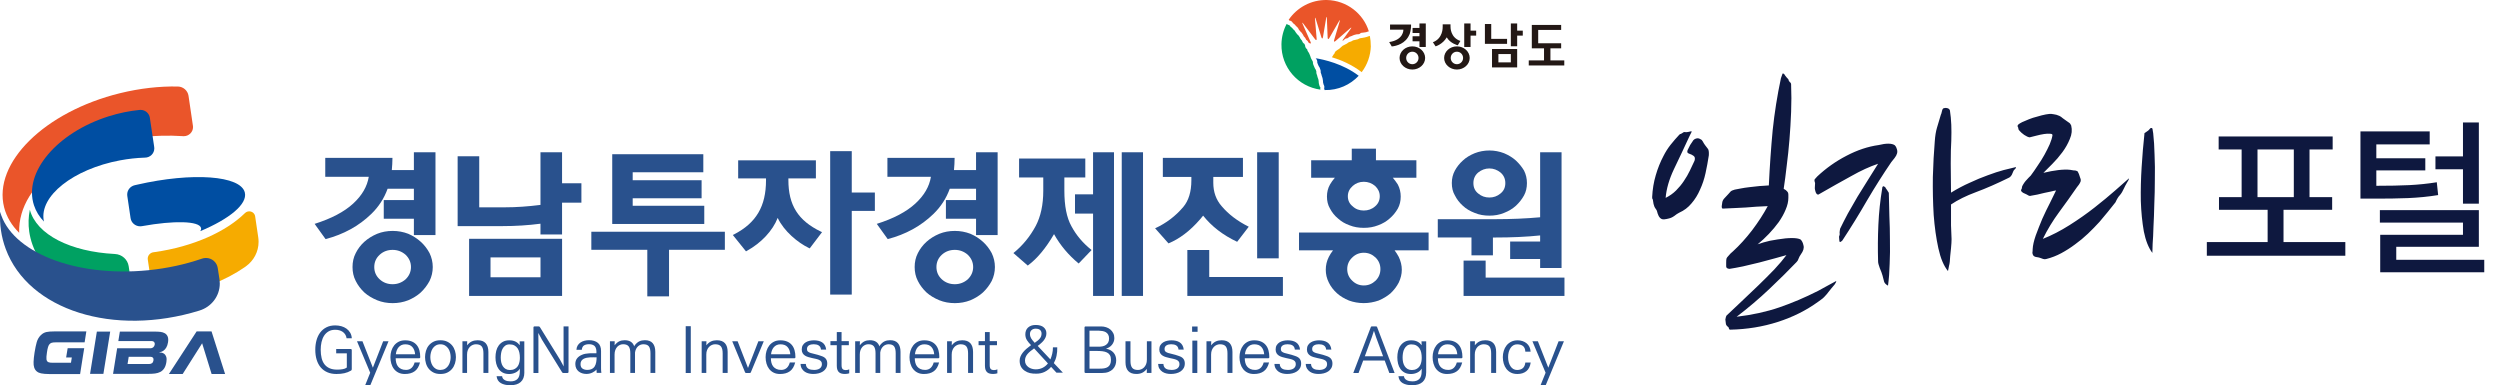 <svg width="318" height="49" viewBox="0 0 318 49" fill="none" xmlns="http://www.w3.org/2000/svg">
<g clip-path="url(#clip0_6201_168239)">
<path d="M44.748 46.912C44.748 46.975 44.742 47.023 44.726 47.056C44.714 47.089 44.684 47.116 44.641 47.143C44.38 47.296 44.098 47.407 43.798 47.473C43.497 47.539 43.164 47.572 42.799 47.572C42.362 47.572 41.977 47.5 41.64 47.353C41.303 47.206 41.024 47.002 40.797 46.735C40.569 46.468 40.399 46.144 40.281 45.764C40.162 45.383 40.105 44.957 40.105 44.486C40.105 44.057 40.156 43.655 40.26 43.28C40.363 42.905 40.52 42.575 40.73 42.296C40.939 42.017 41.203 41.795 41.522 41.634C41.837 41.472 42.214 41.391 42.645 41.391C42.912 41.391 43.17 41.427 43.415 41.493C43.661 41.562 43.88 41.664 44.071 41.801C44.262 41.94 44.42 42.11 44.541 42.314C44.663 42.518 44.732 42.758 44.751 43.031H44.086C44.059 42.839 44.001 42.677 43.91 42.539C43.819 42.401 43.71 42.29 43.579 42.203C43.449 42.116 43.303 42.05 43.142 42.008C42.981 41.967 42.815 41.946 42.648 41.946C42.314 41.946 42.032 42.014 41.795 42.152C41.561 42.29 41.37 42.476 41.221 42.707C41.073 42.941 40.967 43.211 40.897 43.517C40.827 43.823 40.794 44.147 40.794 44.486C40.794 44.879 40.833 45.23 40.909 45.544C40.985 45.859 41.109 46.126 41.276 46.342C41.446 46.558 41.661 46.726 41.928 46.843C42.193 46.96 42.514 47.017 42.891 47.017C43.136 47.017 43.364 46.999 43.57 46.963C43.776 46.927 43.937 46.87 44.053 46.795C44.074 46.783 44.092 46.771 44.101 46.756C44.113 46.741 44.116 46.714 44.116 46.678V44.942H42.763V44.393H44.59C44.693 44.393 44.745 44.444 44.745 44.543V46.912H44.748Z" fill="#29518D"/>
<path d="M47.105 49H46.45L47.09 47.413L45.409 43.406H46.104L47.43 46.771L48.741 43.406H49.421L47.105 49Z" fill="#29518D"/>
<path d="M53.423 46.105C53.293 46.618 53.069 46.993 52.747 47.224C52.428 47.458 52.009 47.572 51.497 47.572C51.184 47.572 50.914 47.515 50.68 47.398C50.447 47.281 50.258 47.125 50.107 46.927C49.955 46.729 49.846 46.501 49.77 46.24C49.697 45.982 49.661 45.712 49.661 45.431C49.661 45.155 49.7 44.888 49.779 44.63C49.858 44.372 49.976 44.141 50.131 43.943C50.286 43.745 50.483 43.586 50.717 43.466C50.95 43.346 51.223 43.289 51.536 43.289C51.876 43.289 52.164 43.343 52.41 43.448C52.653 43.553 52.853 43.703 53.008 43.892C53.163 44.081 53.278 44.309 53.348 44.57C53.417 44.831 53.454 45.116 53.454 45.422C53.454 45.523 53.408 45.572 53.314 45.572H50.331C50.331 45.778 50.356 45.973 50.404 46.156C50.453 46.339 50.532 46.495 50.638 46.627C50.744 46.759 50.88 46.864 51.047 46.939C51.214 47.017 51.415 47.053 51.648 47.053C51.928 47.053 52.158 46.969 52.343 46.804C52.528 46.636 52.659 46.402 52.738 46.102H53.423V46.105ZM52.801 45.065C52.774 44.684 52.659 44.378 52.452 44.144C52.249 43.91 51.946 43.796 51.548 43.796C51.363 43.796 51.199 43.829 51.056 43.898C50.914 43.967 50.796 44.06 50.695 44.177C50.598 44.294 50.519 44.429 50.462 44.582C50.404 44.735 50.368 44.897 50.352 45.065H52.801Z" fill="#29518D"/>
<path d="M57.511 46.91C57.353 47.105 57.15 47.264 56.904 47.387C56.658 47.51 56.364 47.57 56.018 47.57C55.678 47.57 55.39 47.51 55.144 47.387C54.901 47.264 54.698 47.105 54.537 46.907C54.376 46.709 54.258 46.481 54.182 46.221C54.106 45.962 54.067 45.696 54.067 45.426C54.067 45.156 54.106 44.892 54.182 44.631C54.258 44.373 54.376 44.142 54.537 43.944C54.698 43.746 54.901 43.587 55.144 43.464C55.387 43.341 55.678 43.281 56.018 43.281C56.358 43.281 56.649 43.341 56.898 43.464C57.147 43.587 57.35 43.746 57.514 43.944C57.675 44.142 57.796 44.37 57.875 44.631C57.954 44.889 57.993 45.156 57.993 45.426C57.993 45.696 57.954 45.959 57.875 46.221C57.796 46.478 57.675 46.709 57.511 46.91ZM56.61 46.91C56.855 46.757 57.034 46.547 57.15 46.281C57.265 46.014 57.323 45.729 57.323 45.429C57.323 45.24 57.298 45.048 57.25 44.853C57.201 44.661 57.122 44.484 57.016 44.328C56.91 44.172 56.773 44.043 56.61 43.944C56.446 43.845 56.248 43.794 56.021 43.794C55.79 43.794 55.596 43.845 55.432 43.944C55.268 44.043 55.135 44.172 55.035 44.328C54.934 44.484 54.859 44.658 54.81 44.853C54.762 45.045 54.737 45.237 54.737 45.429C54.737 45.621 54.762 45.813 54.81 46.005C54.859 46.197 54.934 46.373 55.035 46.529C55.135 46.685 55.268 46.811 55.432 46.91C55.596 47.009 55.793 47.057 56.021 47.057C56.248 47.051 56.446 47.003 56.61 46.91Z" fill="#29518D"/>
<path d="M62.123 47.441H61.492V44.934C61.492 44.538 61.419 44.247 61.274 44.064C61.128 43.881 60.882 43.791 60.533 43.791C60.397 43.791 60.26 43.818 60.127 43.875C59.993 43.932 59.872 44.013 59.766 44.121C59.659 44.229 59.574 44.367 59.508 44.529C59.441 44.694 59.41 44.883 59.41 45.099V47.441H58.822V43.41H59.429L59.413 43.926C59.605 43.689 59.808 43.521 60.023 43.425C60.239 43.329 60.482 43.281 60.749 43.281C61.213 43.281 61.559 43.407 61.783 43.662C62.011 43.917 62.123 44.283 62.123 44.766V47.441Z" fill="#29518D"/>
<path d="M66.697 47.383C66.697 47.911 66.545 48.313 66.238 48.589C65.932 48.865 65.489 49.003 64.912 49.003C64.427 49.003 64.026 48.913 63.711 48.733C63.395 48.553 63.216 48.259 63.164 47.851H63.868C63.88 47.977 63.92 48.082 63.987 48.166C64.053 48.247 64.138 48.316 64.242 48.367C64.342 48.421 64.454 48.457 64.578 48.478C64.703 48.499 64.824 48.511 64.952 48.511C65.328 48.511 65.616 48.412 65.816 48.211C66.017 48.01 66.117 47.701 66.117 47.281L66.132 46.891C65.983 47.125 65.786 47.296 65.537 47.407C65.288 47.518 65.037 47.575 64.779 47.575C64.457 47.575 64.184 47.518 63.962 47.401C63.741 47.284 63.562 47.128 63.422 46.933C63.283 46.738 63.182 46.51 63.119 46.255C63.055 45.997 63.025 45.73 63.025 45.449C63.025 45.164 63.058 44.891 63.122 44.63C63.188 44.372 63.292 44.141 63.437 43.943C63.583 43.745 63.765 43.586 63.987 43.466C64.208 43.346 64.475 43.289 64.785 43.289C64.955 43.289 65.103 43.304 65.237 43.334C65.367 43.364 65.486 43.406 65.592 43.46C65.698 43.517 65.795 43.58 65.877 43.655C65.962 43.73 66.041 43.814 66.12 43.91L66.096 43.418H66.693V47.383H66.697ZM65.449 46.939C65.695 46.813 65.871 46.621 65.974 46.369C66.077 46.114 66.129 45.829 66.129 45.511C66.129 45.278 66.108 45.059 66.062 44.852C66.02 44.645 65.944 44.465 65.841 44.309C65.737 44.153 65.601 44.03 65.434 43.94C65.267 43.85 65.061 43.805 64.815 43.805C64.591 43.805 64.408 43.859 64.266 43.964C64.123 44.069 64.008 44.204 63.923 44.366C63.835 44.528 63.774 44.708 63.744 44.906C63.711 45.104 63.695 45.298 63.695 45.487C63.695 45.694 63.717 45.892 63.756 46.078C63.795 46.267 63.865 46.435 63.959 46.582C64.056 46.729 64.178 46.849 64.326 46.936C64.478 47.023 64.657 47.068 64.873 47.068C65.106 47.065 65.297 47.023 65.449 46.939Z" fill="#29518D"/>
<path d="M72.317 47.292C72.317 47.391 72.271 47.442 72.177 47.442H71.652C71.576 47.442 71.522 47.406 71.488 47.34L68.939 43.213L68.472 42.349L68.487 43.294V47.445H67.856V41.669C67.856 41.57 67.901 41.519 67.995 41.519H68.52C68.59 41.519 68.645 41.552 68.684 41.621L71.233 45.748L71.701 46.611L71.685 45.666V41.516H72.317V47.292Z" fill="#29518D"/>
<path d="M75.897 47.439L75.873 47.002C75.752 47.154 75.576 47.286 75.342 47.397C75.108 47.508 74.859 47.565 74.596 47.565C74.398 47.565 74.213 47.538 74.043 47.481C73.87 47.424 73.722 47.343 73.594 47.238C73.467 47.133 73.364 47.002 73.291 46.843C73.218 46.684 73.181 46.504 73.181 46.303C73.181 46.018 73.254 45.778 73.403 45.586C73.552 45.394 73.755 45.244 74.016 45.136C74.153 45.073 74.301 45.025 74.465 44.998C74.629 44.968 74.793 44.95 74.957 44.941C75.121 44.932 75.281 44.929 75.439 44.932C75.597 44.935 75.74 44.935 75.864 44.935V44.641C75.837 44.314 75.74 44.089 75.576 43.966C75.412 43.843 75.193 43.783 74.92 43.783C74.674 43.783 74.468 43.831 74.301 43.927C74.134 44.023 74.034 44.212 74.001 44.497H73.321C73.333 44.284 73.385 44.104 73.476 43.948C73.57 43.795 73.688 43.669 73.837 43.567C73.986 43.468 74.153 43.393 74.341 43.345C74.529 43.297 74.723 43.273 74.926 43.273C75.397 43.273 75.77 43.387 76.046 43.609C76.322 43.834 76.456 44.185 76.453 44.662V46.822C76.453 46.911 76.456 47.017 76.462 47.133C76.468 47.253 76.477 47.352 76.495 47.43H75.897V47.439ZM75.84 46.06C75.873 45.865 75.888 45.664 75.888 45.457C75.785 45.457 75.661 45.454 75.518 45.448C75.375 45.442 75.23 45.445 75.081 45.451C74.929 45.46 74.781 45.478 74.632 45.508C74.48 45.538 74.347 45.583 74.231 45.646C74.113 45.709 74.019 45.796 73.949 45.904C73.879 46.012 73.843 46.15 73.843 46.312C73.843 46.582 73.925 46.773 74.092 46.885C74.259 46.995 74.459 47.052 74.693 47.052C74.878 47.052 75.035 47.028 75.169 46.98C75.375 46.903 75.533 46.779 75.636 46.621C75.74 46.456 75.806 46.27 75.84 46.06Z" fill="#29518D"/>
<path d="M83.353 47.439H82.74V44.932C82.74 44.536 82.673 44.245 82.54 44.062C82.406 43.879 82.167 43.789 81.824 43.789C81.708 43.789 81.593 43.813 81.475 43.855C81.356 43.9 81.25 43.966 81.156 44.053C81.059 44.14 80.977 44.251 80.91 44.383C80.841 44.515 80.798 44.668 80.774 44.842V47.436H80.176V44.929C80.176 44.533 80.106 44.242 79.967 44.059C79.827 43.876 79.59 43.786 79.257 43.786C79.126 43.786 78.996 43.813 78.862 43.87C78.731 43.927 78.616 44.008 78.513 44.116C78.413 44.224 78.331 44.362 78.267 44.524C78.204 44.689 78.173 44.878 78.173 45.094V47.436H77.585V43.405H78.191L78.176 43.921C78.367 43.684 78.562 43.516 78.762 43.42C78.962 43.324 79.193 43.276 79.454 43.276C80.094 43.276 80.501 43.537 80.674 44.062L80.74 43.918C80.925 43.681 81.123 43.513 81.326 43.417C81.529 43.321 81.763 43.273 82.027 43.273C82.476 43.273 82.807 43.399 83.025 43.654C83.244 43.909 83.353 44.275 83.353 44.758V47.439Z" fill="#29518D"/>
<path d="M87.868 47.446H87.222V41.492H87.868V47.446Z" fill="#29518D"/>
<path d="M92.554 47.441H91.923V44.934C91.923 44.538 91.85 44.247 91.704 44.064C91.559 43.881 91.313 43.791 90.964 43.791C90.827 43.791 90.691 43.818 90.557 43.875C90.424 43.932 90.302 44.013 90.196 44.121C90.09 44.229 90.005 44.367 89.938 44.529C89.871 44.694 89.841 44.883 89.841 45.099V47.441H89.252V43.41H89.859L89.844 43.926C90.035 43.689 90.239 43.521 90.454 43.425C90.67 43.329 90.912 43.281 91.179 43.281C91.644 43.281 91.99 43.407 92.217 43.662C92.445 43.917 92.557 44.283 92.557 44.766V47.441H92.554Z" fill="#29518D"/>
<path d="M95.504 47.365C95.489 47.419 95.443 47.443 95.373 47.443H94.906C94.839 47.443 94.797 47.416 94.775 47.365L93.137 43.406H93.826L95.146 46.804L96.466 43.406H97.154L95.504 47.365Z" fill="#29518D"/>
<path d="M101.148 46.105C101.017 46.618 100.793 46.993 100.471 47.224C100.153 47.458 99.734 47.572 99.221 47.572C98.908 47.572 98.638 47.515 98.405 47.398C98.171 47.281 97.983 47.125 97.831 46.927C97.679 46.729 97.57 46.501 97.494 46.24C97.421 45.982 97.385 45.712 97.385 45.431C97.385 45.155 97.424 44.888 97.503 44.63C97.582 44.372 97.701 44.141 97.855 43.943C98.01 43.745 98.207 43.586 98.441 43.466C98.675 43.346 98.948 43.289 99.26 43.289C99.6 43.289 99.892 43.343 100.134 43.448C100.377 43.553 100.577 43.703 100.732 43.892C100.887 44.081 101.002 44.309 101.072 44.57C101.142 44.831 101.178 45.116 101.178 45.422C101.178 45.523 101.133 45.572 101.039 45.572H98.056C98.056 45.778 98.08 45.973 98.129 46.156C98.177 46.339 98.256 46.495 98.362 46.627C98.468 46.759 98.605 46.864 98.772 46.939C98.939 47.017 99.139 47.053 99.373 47.053C99.652 47.053 99.882 46.969 100.071 46.804C100.256 46.636 100.386 46.402 100.465 46.102H101.148V46.105ZM100.526 45.065C100.498 44.684 100.383 44.378 100.177 44.144C99.974 43.91 99.67 43.796 99.272 43.796C99.087 43.796 98.924 43.829 98.781 43.898C98.638 43.967 98.52 44.06 98.42 44.177C98.323 44.294 98.244 44.429 98.186 44.582C98.129 44.735 98.092 44.897 98.077 45.065H100.526Z" fill="#29518D"/>
<path d="M104.425 44.465C104.413 44.333 104.383 44.222 104.328 44.135C104.273 44.048 104.204 43.979 104.119 43.928C104.034 43.877 103.94 43.841 103.83 43.82C103.724 43.799 103.612 43.787 103.49 43.787C103.381 43.787 103.275 43.799 103.175 43.82C103.075 43.841 102.984 43.877 102.905 43.922C102.826 43.97 102.762 44.033 102.717 44.108C102.671 44.186 102.647 44.282 102.647 44.399C102.647 44.543 102.686 44.648 102.768 44.72C102.85 44.792 102.965 44.852 103.117 44.9C103.269 44.948 103.454 44.996 103.676 45.044C103.897 45.092 104.146 45.167 104.425 45.266C104.719 45.355 104.929 45.481 105.047 45.643C105.169 45.805 105.226 46 105.226 46.228C105.226 46.462 105.178 46.663 105.078 46.831C104.98 47.002 104.847 47.14 104.683 47.248C104.519 47.356 104.328 47.437 104.113 47.491C103.897 47.545 103.673 47.569 103.436 47.569C103.257 47.569 103.072 47.548 102.887 47.506C102.701 47.464 102.532 47.392 102.38 47.293C102.228 47.191 102.101 47.059 101.997 46.897C101.897 46.732 101.84 46.531 101.831 46.294H102.501C102.513 46.453 102.547 46.582 102.607 46.678C102.668 46.777 102.744 46.852 102.841 46.909C102.935 46.963 103.044 47.002 103.169 47.023C103.293 47.044 103.418 47.056 103.551 47.056C103.676 47.056 103.8 47.044 103.918 47.017C104.04 46.99 104.146 46.948 104.237 46.891C104.331 46.834 104.404 46.756 104.462 46.66C104.519 46.564 104.546 46.447 104.546 46.312C104.546 46.168 104.513 46.054 104.443 45.97C104.374 45.886 104.282 45.817 104.17 45.769C104.055 45.718 103.924 45.679 103.773 45.646C103.621 45.614 103.466 45.581 103.302 45.544C103.145 45.508 102.987 45.467 102.826 45.422C102.668 45.377 102.525 45.313 102.401 45.236C102.277 45.158 102.173 45.056 102.098 44.93C102.022 44.807 101.982 44.645 101.982 44.45C101.982 44.234 102.028 44.051 102.122 43.901C102.216 43.754 102.334 43.634 102.483 43.544C102.632 43.454 102.796 43.388 102.978 43.349C103.16 43.31 103.342 43.289 103.524 43.289C103.727 43.289 103.915 43.31 104.094 43.349C104.27 43.388 104.431 43.454 104.571 43.544C104.71 43.634 104.826 43.754 104.914 43.904C105.005 44.054 105.062 44.243 105.09 44.471H104.425V44.465Z" fill="#29518D"/>
<path d="M108.021 47.488C107.933 47.515 107.845 47.533 107.751 47.548C107.657 47.56 107.569 47.569 107.481 47.569C107.332 47.569 107.196 47.554 107.068 47.524C106.941 47.494 106.829 47.443 106.737 47.365C106.643 47.287 106.571 47.182 106.519 47.047C106.467 46.912 106.44 46.738 106.44 46.528V43.91H105.63V43.394H106.44V42.242H107.047V43.394H107.973V43.91H107.047V46.45C107.047 46.699 107.096 46.864 107.19 46.951C107.284 47.035 107.408 47.077 107.563 47.077C107.66 47.077 107.745 47.068 107.812 47.053C107.882 47.038 107.951 47.014 108.021 46.981V47.488Z" fill="#29518D"/>
<path d="M114.545 47.439H113.932V44.932C113.932 44.536 113.866 44.245 113.732 44.062C113.599 43.879 113.359 43.789 113.016 43.789C112.901 43.789 112.785 43.813 112.667 43.855C112.549 43.9 112.442 43.966 112.348 44.053C112.251 44.14 112.172 44.251 112.102 44.383C112.036 44.515 111.99 44.668 111.966 44.842V47.436H111.368V44.929C111.368 44.533 111.298 44.242 111.159 44.059C111.019 43.876 110.782 43.786 110.449 43.786C110.318 43.786 110.188 43.813 110.054 43.87C109.924 43.927 109.808 44.008 109.705 44.116C109.605 44.224 109.523 44.362 109.459 44.524C109.396 44.689 109.365 44.878 109.365 45.094V47.436H108.777V43.405H109.384L109.368 43.921C109.56 43.684 109.754 43.516 109.954 43.42C110.154 43.324 110.385 43.276 110.646 43.276C111.286 43.276 111.693 43.537 111.866 44.062L111.933 43.918C112.118 43.681 112.312 43.513 112.518 43.417C112.722 43.321 112.955 43.273 113.219 43.273C113.668 43.273 113.999 43.399 114.218 43.654C114.436 43.909 114.545 44.275 114.545 44.758V47.439Z" fill="#29518D"/>
<path d="M119.452 46.105C119.322 46.618 119.097 46.993 118.776 47.224C118.457 47.458 118.038 47.572 117.525 47.572C117.213 47.572 116.943 47.515 116.709 47.398C116.475 47.281 116.284 47.125 116.136 46.927C115.984 46.729 115.875 46.501 115.799 46.24C115.726 45.982 115.689 45.712 115.689 45.431C115.689 45.155 115.729 44.888 115.808 44.63C115.887 44.372 116.005 44.141 116.16 43.943C116.315 43.745 116.512 43.586 116.745 43.466C116.979 43.346 117.252 43.289 117.565 43.289C117.905 43.289 118.193 43.343 118.439 43.448C118.682 43.553 118.882 43.703 119.037 43.892C119.191 44.081 119.307 44.309 119.376 44.57C119.446 44.831 119.483 45.116 119.483 45.422C119.483 45.523 119.437 45.572 119.343 45.572H116.36C116.36 45.778 116.384 45.973 116.433 46.156C116.481 46.339 116.56 46.495 116.667 46.627C116.773 46.759 116.909 46.864 117.076 46.939C117.243 47.017 117.443 47.053 117.677 47.053C117.956 47.053 118.187 46.969 118.372 46.804C118.557 46.636 118.688 46.402 118.766 46.102H119.452V46.105ZM118.83 45.065C118.803 44.684 118.688 44.378 118.481 44.144C118.278 43.91 117.974 43.796 117.577 43.796C117.392 43.796 117.228 43.829 117.085 43.898C116.943 43.967 116.824 44.06 116.724 44.177C116.627 44.294 116.548 44.429 116.491 44.582C116.433 44.735 116.397 44.897 116.381 45.065H118.83Z" fill="#29518D"/>
<path d="M123.77 47.441H123.139V44.934C123.139 44.538 123.066 44.247 122.921 44.064C122.775 43.881 122.529 43.791 122.18 43.791C122.044 43.791 121.907 43.818 121.774 43.875C121.64 43.932 121.519 44.013 121.413 44.121C121.306 44.229 121.221 44.367 121.155 44.529C121.088 44.694 121.057 44.883 121.057 45.099V47.441H120.469V43.41H121.076L121.06 43.926C121.252 43.689 121.455 43.521 121.67 43.425C121.886 43.329 122.129 43.281 122.396 43.281C122.86 43.281 123.206 43.407 123.434 43.662C123.661 43.917 123.773 44.283 123.773 44.766V47.441H123.77Z" fill="#29518D"/>
<path d="M126.866 47.488C126.778 47.515 126.69 47.533 126.596 47.548C126.501 47.56 126.413 47.569 126.325 47.569C126.177 47.569 126.04 47.554 125.913 47.524C125.785 47.494 125.673 47.443 125.582 47.365C125.488 47.287 125.418 47.182 125.363 47.047C125.312 46.912 125.285 46.738 125.285 46.528V43.91H124.474V43.394H125.285V42.242H125.891V43.394H126.817V43.91H125.891V46.45C125.891 46.699 125.94 46.864 126.034 46.951C126.128 47.035 126.253 47.077 126.407 47.077C126.504 47.077 126.589 47.068 126.656 47.053C126.726 47.038 126.796 47.014 126.866 46.981V47.488Z" fill="#29518D"/>
<path d="M135.199 47.403H134.379L133.699 46.666C133.469 46.935 133.199 47.148 132.883 47.301C132.568 47.454 132.216 47.532 131.821 47.532C131.663 47.532 131.518 47.526 131.384 47.517C131.251 47.505 131.123 47.487 131.008 47.457C130.889 47.427 130.777 47.391 130.668 47.343C130.559 47.295 130.446 47.232 130.331 47.154C130.134 47.016 129.979 46.846 129.867 46.639C129.755 46.432 129.7 46.177 129.7 45.877C129.7 45.691 129.736 45.514 129.806 45.346C129.876 45.178 129.973 45.013 130.097 44.854C130.222 44.695 130.365 44.542 130.531 44.395C130.698 44.248 130.88 44.101 131.078 43.957C131.09 43.945 131.102 43.936 131.114 43.93C131.126 43.921 131.138 43.912 131.15 43.903C130.932 43.687 130.756 43.471 130.622 43.261C130.489 43.048 130.422 42.803 130.422 42.524C130.422 42.356 130.449 42.197 130.504 42.053C130.559 41.909 130.641 41.783 130.753 41.675C130.865 41.57 131.002 41.486 131.163 41.426C131.323 41.366 131.512 41.336 131.724 41.336C132.188 41.336 132.534 41.438 132.762 41.639C132.989 41.84 133.102 42.092 133.102 42.392C133.102 42.572 133.071 42.737 133.008 42.886C132.944 43.036 132.862 43.178 132.759 43.306C132.656 43.435 132.537 43.558 132.404 43.672C132.27 43.786 132.134 43.897 131.997 44.002L133.611 45.718C133.706 45.496 133.781 45.256 133.842 45.001C133.903 44.743 133.933 44.47 133.933 44.179H134.482C134.495 44.56 134.464 44.92 134.391 45.256C134.322 45.592 134.206 45.904 134.048 46.189L135.199 47.403ZM131.536 44.314C131.357 44.446 131.196 44.572 131.053 44.686C130.911 44.803 130.792 44.92 130.692 45.04C130.595 45.16 130.516 45.286 130.462 45.421C130.407 45.556 130.38 45.706 130.38 45.871C130.38 46.057 130.419 46.219 130.501 46.354C130.583 46.492 130.689 46.605 130.817 46.699C130.944 46.791 131.09 46.861 131.251 46.908C131.411 46.956 131.575 46.98 131.739 46.98C132.067 46.98 132.361 46.914 132.625 46.782C132.886 46.651 133.111 46.465 133.296 46.228L131.536 44.314ZM131.612 43.609C131.742 43.519 131.861 43.432 131.967 43.348C132.073 43.264 132.167 43.175 132.246 43.081C132.325 42.989 132.386 42.889 132.425 42.785C132.464 42.68 132.486 42.557 132.486 42.419C132.486 42.251 132.428 42.107 132.313 41.987C132.197 41.867 132 41.807 131.724 41.807C131.518 41.807 131.345 41.87 131.211 41.993C131.078 42.116 131.011 42.278 131.011 42.473C131.011 42.584 131.023 42.683 131.047 42.77C131.072 42.856 131.108 42.941 131.154 43.025C131.199 43.105 131.257 43.189 131.326 43.273C131.393 43.357 131.475 43.453 131.569 43.558L131.612 43.609Z" fill="#29518D"/>
<path d="M138.091 47.441C137.996 47.441 137.951 47.39 137.951 47.291V41.673C137.951 41.574 137.996 41.523 138.091 41.523H140.066C140.285 41.523 140.497 41.556 140.7 41.622C140.904 41.688 141.083 41.784 141.237 41.913C141.389 42.039 141.513 42.195 141.605 42.381C141.699 42.567 141.744 42.777 141.744 43.017C141.744 43.176 141.717 43.326 141.662 43.47C141.608 43.614 141.535 43.743 141.441 43.86C141.347 43.977 141.237 44.076 141.104 44.16C140.973 44.244 140.831 44.307 140.679 44.349C141.077 44.424 141.395 44.586 141.629 44.841C141.862 45.096 141.981 45.431 141.981 45.848C141.981 46.043 141.947 46.238 141.884 46.427C141.817 46.619 141.714 46.787 141.571 46.94C141.429 47.09 141.243 47.213 141.019 47.306C140.791 47.399 140.518 47.444 140.196 47.444H138.091V47.441ZM139.787 44.1C139.951 44.1 140.108 44.082 140.263 44.049C140.415 44.016 140.552 43.956 140.673 43.875C140.794 43.794 140.891 43.686 140.964 43.554C141.037 43.422 141.073 43.257 141.073 43.062C141.073 42.855 141.034 42.687 140.958 42.558C140.882 42.429 140.782 42.327 140.658 42.255C140.533 42.183 140.394 42.135 140.236 42.108C140.078 42.081 139.917 42.066 139.753 42.06H138.582V44.1H139.787ZM139.796 46.892C140.042 46.898 140.26 46.883 140.448 46.853C140.637 46.82 140.794 46.763 140.925 46.676C141.052 46.589 141.149 46.472 141.216 46.322C141.283 46.175 141.313 45.989 141.313 45.767C141.313 45.524 141.271 45.329 141.183 45.179C141.095 45.032 140.97 44.919 140.809 44.838C140.649 44.76 140.457 44.706 140.236 44.679C140.014 44.652 139.772 44.64 139.511 44.64H138.585V46.892H139.796Z" fill="#29518D"/>
<path d="M146.466 47.44H145.868L145.883 46.924C145.686 47.161 145.483 47.329 145.27 47.425C145.058 47.521 144.818 47.569 144.548 47.569C144.084 47.569 143.738 47.443 143.507 47.188C143.277 46.933 143.164 46.567 143.164 46.084V43.409H143.795V45.917C143.795 46.312 143.868 46.603 144.014 46.786C144.16 46.969 144.405 47.059 144.754 47.059C144.891 47.059 145.028 47.032 145.164 46.975C145.301 46.921 145.422 46.837 145.528 46.729C145.634 46.621 145.719 46.483 145.786 46.322C145.853 46.157 145.883 45.968 145.883 45.749V43.406H146.466V47.44Z" fill="#29518D"/>
<path d="M149.907 44.465C149.895 44.333 149.865 44.222 149.81 44.135C149.755 44.048 149.686 43.979 149.601 43.928C149.516 43.877 149.422 43.841 149.312 43.82C149.206 43.799 149.094 43.787 148.972 43.787C148.863 43.787 148.757 43.799 148.657 43.82C148.557 43.841 148.466 43.877 148.387 43.922C148.308 43.97 148.244 44.033 148.199 44.108C148.153 44.186 148.129 44.282 148.129 44.399C148.129 44.543 148.168 44.648 148.25 44.72C148.332 44.792 148.447 44.852 148.599 44.9C148.751 44.948 148.936 44.996 149.158 45.044C149.379 45.092 149.628 45.167 149.907 45.266C150.201 45.355 150.411 45.481 150.529 45.643C150.651 45.805 150.708 46 150.708 46.228C150.708 46.462 150.66 46.663 150.559 46.831C150.462 47.002 150.329 47.14 150.165 47.248C150.001 47.356 149.81 47.437 149.594 47.491C149.379 47.545 149.154 47.569 148.918 47.569C148.739 47.569 148.554 47.548 148.369 47.506C148.183 47.464 148.013 47.392 147.862 47.293C147.71 47.191 147.583 47.059 147.479 46.897C147.379 46.732 147.322 46.531 147.312 46.294H147.983C147.995 46.453 148.029 46.582 148.089 46.678C148.15 46.777 148.226 46.852 148.323 46.909C148.417 46.963 148.526 47.002 148.651 47.023C148.775 47.044 148.9 47.056 149.033 47.056C149.158 47.056 149.282 47.044 149.4 47.017C149.522 46.99 149.628 46.948 149.719 46.891C149.813 46.834 149.886 46.756 149.943 46.66C150.001 46.564 150.028 46.447 150.028 46.312C150.028 46.168 149.995 46.054 149.925 45.97C149.855 45.886 149.764 45.817 149.652 45.769C149.537 45.718 149.406 45.679 149.255 45.646C149.103 45.614 148.948 45.581 148.784 45.544C148.626 45.508 148.469 45.467 148.308 45.422C148.15 45.377 148.007 45.313 147.883 45.236C147.759 45.158 147.655 45.056 147.58 44.93C147.504 44.807 147.464 44.645 147.464 44.45C147.464 44.234 147.51 44.051 147.604 43.901C147.698 43.754 147.816 43.634 147.965 43.544C148.114 43.454 148.277 43.388 148.46 43.349C148.642 43.31 148.824 43.289 149.006 43.289C149.209 43.289 149.397 43.31 149.576 43.349C149.752 43.388 149.913 43.454 150.053 43.544C150.192 43.634 150.308 43.754 150.396 43.904C150.487 44.054 150.544 44.243 150.572 44.471H149.907V44.465Z" fill="#29518D"/>
<path d="M152.332 42.206H151.637V41.531H152.332V42.206ZM152.298 47.443H151.667V43.325H152.298V47.443Z" fill="#29518D"/>
<path d="M156.765 47.441H156.134V44.934C156.134 44.538 156.061 44.247 155.916 44.064C155.77 43.881 155.524 43.791 155.175 43.791C155.039 43.791 154.902 43.818 154.768 43.875C154.635 43.932 154.514 44.013 154.407 44.121C154.301 44.229 154.216 44.367 154.149 44.529C154.083 44.694 154.052 44.883 154.052 45.099V47.441H153.464V43.41H154.071L154.055 43.926C154.247 43.689 154.45 43.521 154.665 43.425C154.881 43.329 155.124 43.281 155.391 43.281C155.855 43.281 156.201 43.407 156.428 43.662C156.656 43.917 156.768 44.283 156.768 44.766V47.441H156.765Z" fill="#29518D"/>
<path d="M161.426 46.105C161.296 46.618 161.071 46.993 160.749 47.224C160.431 47.458 160.012 47.572 159.499 47.572C159.187 47.572 158.917 47.515 158.683 47.398C158.449 47.281 158.258 47.125 158.109 46.927C157.958 46.729 157.848 46.501 157.773 46.24C157.7 45.982 157.663 45.712 157.663 45.431C157.663 45.155 157.703 44.888 157.782 44.63C157.861 44.372 157.979 44.141 158.134 43.943C158.288 43.745 158.486 43.586 158.719 43.466C158.953 43.346 159.226 43.289 159.539 43.289C159.879 43.289 160.167 43.343 160.413 43.448C160.655 43.553 160.856 43.703 161.01 43.892C161.165 44.081 161.281 44.309 161.35 44.57C161.42 44.831 161.457 45.116 161.457 45.422C161.457 45.523 161.411 45.572 161.317 45.572H158.334C158.334 45.778 158.358 45.973 158.407 46.156C158.455 46.339 158.534 46.495 158.64 46.627C158.747 46.759 158.883 46.864 159.05 46.939C159.217 47.017 159.417 47.053 159.651 47.053C159.93 47.053 160.161 46.969 160.346 46.804C160.531 46.636 160.661 46.402 160.74 46.102H161.426V46.105ZM160.804 45.065C160.777 44.684 160.661 44.378 160.455 44.144C160.249 43.91 159.948 43.796 159.551 43.796C159.366 43.796 159.202 43.829 159.059 43.898C158.917 43.967 158.798 44.06 158.698 44.177C158.601 44.294 158.522 44.429 158.464 44.582C158.407 44.735 158.37 44.897 158.355 45.065H160.804Z" fill="#29518D"/>
<path d="M164.703 44.465C164.691 44.333 164.661 44.222 164.606 44.135C164.552 44.048 164.482 43.979 164.397 43.928C164.312 43.877 164.218 43.841 164.109 43.82C164.002 43.799 163.89 43.787 163.769 43.787C163.66 43.787 163.553 43.799 163.453 43.82C163.353 43.841 163.262 43.877 163.183 43.922C163.104 43.97 163.04 44.033 162.995 44.108C162.949 44.186 162.925 44.282 162.925 44.399C162.925 44.543 162.965 44.648 163.047 44.72C163.128 44.792 163.244 44.852 163.396 44.9C163.547 44.948 163.732 44.996 163.954 45.044C164.175 45.092 164.424 45.167 164.703 45.266C164.998 45.355 165.207 45.481 165.326 45.643C165.447 45.805 165.505 46 165.505 46.228C165.505 46.462 165.456 46.663 165.356 46.831C165.259 47.002 165.125 47.14 164.961 47.248C164.797 47.356 164.606 47.437 164.391 47.491C164.175 47.545 163.951 47.569 163.714 47.569C163.535 47.569 163.35 47.548 163.165 47.506C162.98 47.464 162.81 47.392 162.658 47.293C162.506 47.191 162.379 47.059 162.276 46.897C162.176 46.732 162.118 46.531 162.109 46.294H162.78C162.792 46.453 162.825 46.582 162.886 46.678C162.946 46.777 163.022 46.852 163.119 46.909C163.213 46.963 163.323 47.002 163.447 47.023C163.572 47.044 163.696 47.056 163.829 47.056C163.954 47.056 164.078 47.044 164.197 47.017C164.318 46.99 164.424 46.948 164.515 46.891C164.609 46.834 164.682 46.756 164.74 46.66C164.797 46.564 164.825 46.447 164.825 46.312C164.825 46.168 164.791 46.054 164.722 45.97C164.652 45.886 164.561 45.817 164.449 45.769C164.333 45.718 164.203 45.679 164.051 45.646C163.899 45.614 163.745 45.581 163.581 45.544C163.423 45.508 163.265 45.467 163.104 45.422C162.946 45.377 162.804 45.313 162.679 45.236C162.555 45.158 162.452 45.056 162.376 44.93C162.3 44.807 162.261 44.645 162.261 44.45C162.261 44.234 162.306 44.051 162.4 43.901C162.494 43.754 162.613 43.634 162.761 43.544C162.91 43.454 163.074 43.388 163.256 43.349C163.438 43.31 163.62 43.289 163.802 43.289C164.005 43.289 164.194 43.31 164.373 43.349C164.549 43.388 164.709 43.454 164.849 43.544C164.989 43.634 165.104 43.754 165.192 43.904C165.283 44.054 165.341 44.243 165.368 44.471H164.703V44.465Z" fill="#29518D"/>
<path d="M168.685 44.465C168.673 44.333 168.642 44.222 168.588 44.135C168.533 44.048 168.463 43.979 168.378 43.928C168.293 43.877 168.199 43.841 168.09 43.82C167.984 43.799 167.872 43.787 167.75 43.787C167.641 43.787 167.535 43.799 167.435 43.82C167.334 43.841 167.243 43.877 167.165 43.922C167.086 43.97 167.022 44.033 166.976 44.108C166.931 44.186 166.907 44.282 166.907 44.399C166.907 44.543 166.946 44.648 167.028 44.72C167.11 44.792 167.225 44.852 167.377 44.9C167.529 44.948 167.714 44.996 167.935 45.044C168.157 45.092 168.406 45.167 168.685 45.266C168.979 45.355 169.189 45.481 169.307 45.643C169.428 45.805 169.486 46 169.486 46.228C169.486 46.462 169.437 46.663 169.337 46.831C169.24 47.002 169.107 47.14 168.943 47.248C168.779 47.356 168.588 47.437 168.372 47.491C168.157 47.545 167.932 47.569 167.696 47.569C167.517 47.569 167.331 47.548 167.146 47.506C166.961 47.464 166.791 47.392 166.64 47.293C166.488 47.191 166.36 47.059 166.257 46.897C166.157 46.732 166.099 46.531 166.09 46.294H166.761C166.773 46.453 166.806 46.582 166.867 46.678C166.928 46.777 167.004 46.852 167.101 46.909C167.195 46.963 167.304 47.002 167.429 47.023C167.553 47.044 167.677 47.056 167.811 47.056C167.935 47.056 168.06 47.044 168.178 47.017C168.299 46.99 168.406 46.948 168.497 46.891C168.591 46.834 168.664 46.756 168.721 46.66C168.779 46.564 168.806 46.447 168.806 46.312C168.806 46.168 168.773 46.054 168.703 45.97C168.633 45.886 168.542 45.817 168.43 45.769C168.315 45.718 168.184 45.679 168.032 45.646C167.881 45.614 167.726 45.581 167.562 45.544C167.404 45.508 167.246 45.467 167.086 45.422C166.928 45.377 166.785 45.313 166.661 45.236C166.536 45.158 166.433 45.056 166.357 44.93C166.282 44.807 166.242 44.645 166.242 44.45C166.242 44.234 166.288 44.051 166.382 43.901C166.476 43.754 166.594 43.634 166.743 43.544C166.891 43.454 167.055 43.388 167.237 43.349C167.419 43.31 167.602 43.289 167.784 43.289C167.987 43.289 168.175 43.31 168.354 43.349C168.53 43.388 168.691 43.454 168.831 43.544C168.97 43.634 169.085 43.754 169.173 43.904C169.264 44.054 169.322 44.243 169.349 44.471H168.685V44.465Z" fill="#29518D"/>
<path d="M177.394 47.442H176.723L176.135 45.861H173.398L172.809 47.442H172.138L174.375 41.594C174.39 41.54 174.438 41.516 174.514 41.516H175.015C175.097 41.516 175.145 41.543 175.164 41.594L177.394 47.442ZM175.928 45.316L175.036 42.895L174.766 42.077L174.496 42.895L173.604 45.316H175.928Z" fill="#29518D"/>
<path d="M181.409 47.383C181.409 47.911 181.257 48.313 180.951 48.589C180.644 48.865 180.201 49.003 179.624 49.003C179.139 49.003 178.738 48.913 178.423 48.733C178.107 48.553 177.928 48.259 177.88 47.851H178.584C178.596 47.977 178.635 48.082 178.702 48.166C178.772 48.247 178.854 48.316 178.957 48.367C179.057 48.421 179.169 48.457 179.294 48.478C179.418 48.499 179.539 48.511 179.667 48.511C180.043 48.511 180.332 48.412 180.532 48.211C180.732 48.01 180.832 47.701 180.832 47.281L180.847 46.891C180.699 47.125 180.501 47.296 180.253 47.407C180.004 47.518 179.752 47.575 179.494 47.575C179.172 47.575 178.899 47.518 178.678 47.401C178.456 47.284 178.277 47.128 178.138 46.933C177.998 46.738 177.898 46.51 177.834 46.255C177.77 45.997 177.74 45.73 177.74 45.449C177.74 45.164 177.773 44.891 177.837 44.63C177.904 44.372 178.007 44.141 178.153 43.943C178.298 43.745 178.48 43.586 178.702 43.466C178.923 43.346 179.191 43.289 179.5 43.289C179.67 43.289 179.819 43.304 179.952 43.334C180.083 43.364 180.201 43.406 180.307 43.46C180.413 43.517 180.511 43.58 180.596 43.655C180.68 43.73 180.759 43.814 180.838 43.91L180.814 43.418H181.412V47.383H181.409ZM180.165 46.939C180.41 46.813 180.586 46.621 180.69 46.369C180.793 46.114 180.844 45.829 180.844 45.511C180.844 45.278 180.823 45.059 180.778 44.852C180.735 44.645 180.659 44.465 180.556 44.309C180.453 44.153 180.316 44.03 180.149 43.94C179.983 43.85 179.776 43.805 179.53 43.805C179.306 43.805 179.124 43.859 178.981 43.964C178.839 44.069 178.723 44.204 178.638 44.366C178.55 44.528 178.49 44.708 178.459 44.906C178.426 45.104 178.411 45.298 178.411 45.487C178.411 45.694 178.432 45.892 178.471 46.078C178.514 46.267 178.581 46.435 178.678 46.582C178.772 46.729 178.896 46.849 179.045 46.936C179.194 47.023 179.376 47.068 179.588 47.068C179.819 47.065 180.01 47.023 180.165 46.939Z" fill="#29518D"/>
<path d="M185.991 46.105C185.86 46.618 185.636 46.993 185.314 47.224C184.996 47.458 184.577 47.572 184.064 47.572C183.751 47.572 183.481 47.515 183.248 47.398C183.014 47.281 182.823 47.125 182.674 46.927C182.522 46.729 182.413 46.501 182.337 46.24C182.264 45.982 182.228 45.712 182.228 45.431C182.228 45.155 182.267 44.888 182.346 44.63C182.425 44.372 182.544 44.141 182.698 43.943C182.853 43.745 183.05 43.586 183.284 43.466C183.518 43.346 183.791 43.289 184.103 43.289C184.443 43.289 184.732 43.343 184.977 43.448C185.22 43.553 185.42 43.703 185.575 43.892C185.73 44.081 185.845 44.309 185.915 44.57C185.985 44.831 186.021 45.116 186.021 45.422C186.021 45.523 185.976 45.572 185.882 45.572H182.899C182.899 45.778 182.923 45.973 182.971 46.156C183.02 46.339 183.099 46.495 183.205 46.627C183.311 46.759 183.448 46.864 183.615 46.939C183.782 47.017 183.982 47.053 184.216 47.053C184.495 47.053 184.725 46.969 184.911 46.804C185.096 46.636 185.226 46.402 185.305 46.102H185.991V46.105ZM185.366 45.065C185.338 44.684 185.223 44.378 185.017 44.144C184.813 43.91 184.51 43.796 184.112 43.796C183.927 43.796 183.764 43.829 183.621 43.898C183.478 43.967 183.36 44.06 183.26 44.177C183.163 44.294 183.084 44.429 183.026 44.582C182.968 44.735 182.932 44.897 182.917 45.065H185.366Z" fill="#29518D"/>
<path d="M190.306 47.441H189.675V44.934C189.675 44.538 189.602 44.247 189.456 44.064C189.311 43.881 189.065 43.791 188.716 43.791C188.579 43.791 188.443 43.818 188.309 43.875C188.176 43.932 188.054 44.013 187.948 44.121C187.842 44.229 187.757 44.367 187.69 44.529C187.623 44.694 187.593 44.883 187.593 45.099V47.441H187.004V43.41H187.611L187.596 43.926C187.787 43.689 187.991 43.521 188.206 43.425C188.422 43.329 188.664 43.281 188.931 43.281C189.396 43.281 189.742 43.407 189.969 43.662C190.197 43.917 190.309 44.283 190.309 44.766V47.441H190.306Z" fill="#29518D"/>
<path d="M194.706 46.105C194.636 46.603 194.451 46.972 194.154 47.212C193.856 47.452 193.474 47.572 193.01 47.572C192.697 47.572 192.427 47.515 192.193 47.398C191.963 47.281 191.769 47.125 191.617 46.927C191.465 46.729 191.35 46.501 191.274 46.24C191.198 45.982 191.159 45.712 191.159 45.431C191.159 45.155 191.198 44.888 191.277 44.63C191.356 44.372 191.474 44.141 191.632 43.943C191.79 43.745 191.987 43.586 192.227 43.466C192.464 43.346 192.74 43.289 193.049 43.289C193.268 43.289 193.474 43.322 193.671 43.388C193.869 43.454 194.038 43.547 194.187 43.67C194.336 43.793 194.454 43.943 194.542 44.123C194.63 44.303 194.682 44.507 194.694 44.735H194.023C194.008 44.402 193.908 44.162 193.729 44.018C193.55 43.871 193.295 43.799 192.967 43.799C192.791 43.799 192.637 43.841 192.497 43.922C192.357 44.003 192.239 44.117 192.142 44.264C192.045 44.411 191.966 44.582 191.911 44.78C191.857 44.978 191.829 45.194 191.829 45.428C191.829 45.661 191.857 45.877 191.911 46.075C191.966 46.273 192.042 46.447 192.142 46.594C192.239 46.741 192.357 46.858 192.497 46.939C192.637 47.02 192.794 47.062 192.967 47.062C193.268 47.062 193.51 46.987 193.693 46.837C193.875 46.687 193.987 46.444 194.023 46.111H194.706V46.105Z" fill="#29518D"/>
<path d="M196.615 49H195.959L196.6 47.413L194.922 43.406H195.617L196.943 46.771L198.254 43.406H198.933L196.615 49Z" fill="#29518D"/>
<path d="M49.921 20.081C49.921 20.633 49.879 21.146 49.839 21.635H52.646V19.367H55.393V29.903H52.646V27.819H48.814V25.45H52.646V24.004H49.305C48.856 25.249 48.158 26.31 47.236 27.207C45.636 28.761 43.688 29.819 41.412 30.413L40.02 28.476C42.15 27.801 43.791 26.943 44.938 25.881C46.046 24.859 46.702 23.737 46.908 22.489H41.373V20.081H49.921ZM55.047 33.967C55.047 34.6 54.904 35.194 54.637 35.743C54.349 36.274 53.981 36.766 53.529 37.194C53.08 37.602 52.546 37.929 51.93 38.193C51.296 38.439 50.641 38.559 49.943 38.559C49.248 38.559 48.592 38.439 47.976 38.193C47.339 37.929 46.787 37.599 46.337 37.194C45.885 36.766 45.515 36.277 45.251 35.743C44.963 35.194 44.841 34.6 44.841 33.967C44.841 33.334 44.963 32.744 45.251 32.192C45.515 31.661 45.885 31.169 46.337 30.761C46.79 30.353 47.342 30.005 47.976 29.738C48.592 29.492 49.248 29.373 49.943 29.373C50.641 29.373 51.299 29.495 51.93 29.738C52.546 30.005 53.08 30.353 53.529 30.761C53.981 31.169 54.352 31.661 54.637 32.192C54.901 32.741 55.047 33.334 55.047 33.967ZM52.276 33.967C52.276 33.355 52.033 32.825 51.581 32.396C51.108 31.988 50.556 31.784 49.94 31.784C49.305 31.784 48.753 31.988 48.304 32.396C47.831 32.825 47.606 33.355 47.606 33.967C47.606 34.579 47.831 35.11 48.304 35.539C48.753 35.947 49.305 36.151 49.94 36.151C50.556 36.151 51.108 35.947 51.581 35.539C52.033 35.11 52.276 34.579 52.276 33.967Z" fill="#29518D"/>
<path d="M58.212 28.761V19.877H60.958V26.37H64.257C65.653 26.37 67.146 26.268 68.748 26.064V19.367H71.494V23.308H73.955V25.779H71.494V29.822H68.748V28.455C67.188 28.659 65.592 28.761 63.908 28.761H58.212ZM71.497 37.641H59.669V30.374H71.497V37.641ZM68.751 32.741H62.394V35.272H68.751V32.741Z" fill="#29518D"/>
<path d="M121.428 20.081C121.428 20.633 121.388 21.146 121.346 21.635H124.153V19.367H126.899V29.903H124.153V27.819H120.32V25.45H124.153V24.004H120.812C120.359 25.249 119.665 26.31 118.742 27.207C117.143 28.761 115.195 29.819 112.919 30.413L111.526 28.476C113.659 27.801 115.298 26.943 116.445 25.881C117.553 24.859 118.208 23.737 118.414 22.489H112.879V20.081H121.428ZM126.553 33.967C126.553 34.6 126.41 35.194 126.143 35.743C125.858 36.274 125.488 36.766 125.036 37.194C124.587 37.602 124.053 37.929 123.44 38.193C122.805 38.439 122.147 38.559 121.452 38.559C120.754 38.559 120.098 38.439 119.482 38.193C118.845 37.929 118.293 37.599 117.844 37.194C117.392 36.766 117.021 36.277 116.754 35.743C116.469 35.194 116.345 34.6 116.345 33.967C116.345 33.334 116.469 32.744 116.754 32.192C117.021 31.661 117.392 31.169 117.844 30.761C118.293 30.353 118.845 30.005 119.482 29.738C120.095 29.492 120.751 29.373 121.452 29.373C122.147 29.373 122.805 29.495 123.44 29.738C124.056 30.005 124.59 30.353 125.036 30.761C125.488 31.169 125.858 31.661 126.143 32.192C126.407 32.741 126.553 33.334 126.553 33.967ZM123.785 33.967C123.785 33.355 123.54 32.825 123.091 32.396C122.62 31.988 122.065 31.784 121.452 31.784C120.815 31.784 120.262 31.988 119.81 32.396C119.34 32.825 119.115 33.355 119.115 33.967C119.115 34.579 119.34 35.11 119.81 35.539C120.262 35.947 120.815 36.151 121.452 36.151C122.065 36.151 122.62 35.947 123.091 35.539C123.54 35.11 123.785 34.579 123.785 33.967Z" fill="#29518D"/>
<path d="M132.704 24.268V22.573H129.627V20.162H138.051V22.573H135.387V24.247C135.387 26.166 135.672 27.678 136.288 28.779C136.901 29.921 137.741 30.923 138.849 31.802L137.207 33.517C135.918 32.456 134.871 31.211 134.073 29.78C133.026 31.577 131.921 32.903 130.732 33.781L128.905 32.189C130.094 31.229 131.038 30.065 131.757 28.716C132.373 27.534 132.704 26.064 132.704 24.268ZM141.701 37.641H139.037V27.168H136.74V24.718H139.037V19.367H141.701V37.641ZM142.685 19.367H145.392V37.641H142.685V19.367Z" fill="#29518D"/>
<path d="M151.542 22.939V22.51H147.913V20.078H158.103V22.51H154.331V23.245C154.331 24.409 154.68 25.411 155.396 26.226C156.255 27.246 157.405 28.125 158.841 28.839L157.366 30.758C155.539 29.9 154.107 28.776 153.038 27.429C152.917 27.591 152.771 27.756 152.65 27.897C151.379 29.367 150.025 30.386 148.632 30.959L146.93 29.04C148.347 28.386 149.534 27.486 150.517 26.322C151.193 25.516 151.542 24.391 151.542 22.939ZM163.186 37.641H151.03V31.802H153.815V35.233H163.186V37.641ZM162.652 32.864H159.909V19.367H162.652V32.864Z" fill="#29518D"/>
<path d="M181.718 29.576V31.841H177.391C177.597 32.105 177.761 32.392 177.922 32.677C178.168 33.205 178.31 33.739 178.31 34.309C178.31 34.882 178.168 35.413 177.922 35.944C177.655 36.453 177.309 36.903 176.878 37.311C176.447 37.68 175.934 37.983 175.361 38.229C174.766 38.433 174.129 38.556 173.473 38.556C172.796 38.556 172.162 38.436 171.589 38.229C170.994 37.983 170.481 37.677 170.074 37.311C169.622 36.903 169.273 36.453 169.028 35.944C168.761 35.413 168.639 34.882 168.639 34.309C168.639 33.736 168.761 33.205 169.028 32.677C169.17 32.392 169.355 32.105 169.562 31.841H165.234V29.576H181.718ZM180.161 22.612H177.169C177.412 22.9 177.618 23.185 177.803 23.47C178.049 23.941 178.171 24.451 178.171 25C178.171 25.572 178.049 26.082 177.803 26.532C177.536 27 177.187 27.432 176.757 27.798C176.347 28.167 175.855 28.452 175.303 28.655C174.729 28.88 174.135 28.982 173.479 28.982C172.824 28.982 172.211 28.88 171.655 28.655C171.082 28.452 170.612 28.167 170.202 27.798C169.75 27.429 169.425 27 169.176 26.532C168.909 26.082 168.788 25.572 168.788 25C168.788 24.451 168.909 23.938 169.176 23.47C169.34 23.185 169.543 22.9 169.792 22.612H166.779V20.384H171.944V18.914H175.021V20.384H180.164V22.612H180.161ZM175.588 34.231C175.588 33.658 175.385 33.169 174.975 32.761C174.544 32.353 174.053 32.15 173.476 32.15C172.903 32.15 172.411 32.353 172.001 32.761C171.571 33.169 171.367 33.661 171.367 34.231C171.367 34.801 171.571 35.293 172.001 35.701C172.411 36.108 172.903 36.309 173.476 36.309C174.053 36.309 174.544 36.108 174.975 35.701C175.385 35.293 175.588 34.801 175.588 34.231ZM175.506 24.96C175.506 24.451 175.303 24.022 174.915 23.653C174.502 23.305 174.013 23.122 173.476 23.122C172.924 23.122 172.454 23.305 172.062 23.653C171.649 24.022 171.446 24.451 171.446 24.96C171.446 25.491 171.649 25.92 172.062 26.247C172.451 26.616 172.924 26.778 173.476 26.778C174.01 26.778 174.502 26.613 174.915 26.247C175.303 25.92 175.506 25.488 175.506 24.96Z" fill="#29518D"/>
<path d="M189.899 30.208V32.475H187.171V30.208H182.886V27.88H190.185C192.193 27.88 194.099 27.799 195.905 27.637V19.369H198.63V34.089H195.905V32.946H192.09V30.721H195.905V29.947C194.142 30.13 192.257 30.211 190.206 30.211H189.899V30.208ZM194.227 23.285C194.227 23.879 194.102 24.41 193.856 24.857C193.589 25.349 193.24 25.778 192.831 26.165C192.4 26.555 191.89 26.858 191.313 27.082C190.719 27.328 190.103 27.43 189.447 27.43C188.792 27.43 188.154 27.328 187.581 27.082C186.986 26.858 186.476 26.552 186.067 26.165C185.636 25.778 185.308 25.349 185.062 24.857C184.795 24.41 184.671 23.879 184.671 23.285C184.671 22.716 184.795 22.185 185.062 21.693C185.308 21.243 185.636 20.814 186.067 20.427C186.476 20.037 186.989 19.732 187.581 19.488C188.154 19.264 188.792 19.141 189.447 19.141C190.103 19.141 190.719 19.264 191.313 19.488C191.89 19.732 192.4 20.037 192.831 20.427C193.24 20.814 193.589 21.243 193.856 21.693C194.102 22.185 194.227 22.716 194.227 23.285ZM199 37.64H186.167V33.15H188.974V35.312H199V37.64ZM191.477 23.285C191.477 22.737 191.271 22.287 190.861 21.939C190.452 21.612 189.978 21.426 189.447 21.426C188.916 21.426 188.443 21.609 188.03 21.939C187.62 22.287 187.417 22.734 187.417 23.285C187.417 23.858 187.62 24.287 188.03 24.614C188.443 24.962 188.913 25.124 189.447 25.124C189.978 25.124 190.452 24.959 190.861 24.614C191.271 24.287 191.477 23.858 191.477 23.285Z" fill="#29518D"/>
<path d="M23.299 17.321C23.327 17.324 23.351 17.324 23.375 17.324C24.025 17.324 24.553 16.805 24.553 16.166C24.553 16.11 24.547 16.055 24.54 15.998L23.979 12.181C23.879 11.527 23.314 11.02 22.626 11.005H22.613C20.295 10.96 17.804 11.23 15.267 11.854C5.684 14.205 -0.916 20.71 0.525 26.379C0.838 27.602 1.499 28.688 2.44 29.615C2.44 29.609 2.44 29.609 2.44 29.603C2.224 23.119 10.281 17.597 20.435 17.27C21.397 17.24 22.346 17.255 23.272 17.318L23.299 17.321Z" fill="#EA552A"/>
<path d="M18.049 28.769C17.98 28.781 17.907 28.787 17.834 28.787C17.212 28.787 16.696 28.337 16.611 27.753L16.605 27.72L16.195 24.945L16.192 24.924C16.183 24.864 16.18 24.804 16.18 24.744C16.18 24.169 16.584 23.689 17.133 23.56L17.16 23.554C17.248 23.533 17.336 23.512 17.424 23.494C24.489 21.877 30.631 22.327 31.144 24.498C31.492 25.965 29.186 27.843 25.481 29.402C25.566 29.258 25.599 29.123 25.572 29C25.366 28.103 22.14 28.028 18.08 28.763L18.049 28.769Z" fill="#004EA2"/>
<path d="M16.368 33.86C16.238 33.008 15.513 32.351 14.62 32.309L14.581 32.306C8.997 32.018 4.649 29.865 3.796 26.68C3.614 27.594 3.581 28.527 3.717 29.463C4.388 34.034 8.621 37.63 14.666 38.209L14.693 38.212C14.748 38.218 14.806 38.221 14.863 38.221C15.889 38.221 16.72 37.405 16.72 36.394C16.72 36.307 16.714 36.223 16.702 36.139L16.368 33.86Z" fill="#00A162"/>
<path d="M32.457 27.534C32.409 27.165 32.09 26.883 31.702 26.883C31.492 26.883 31.301 26.967 31.165 27.102L31.156 27.108C28.749 29.468 24.592 31.367 19.691 32.062L19.521 32.086C19.108 32.137 18.79 32.485 18.79 32.905C18.79 32.95 18.793 32.995 18.802 33.04L19.315 36.489C19.415 37.137 19.982 37.632 20.671 37.632C20.72 37.632 20.768 37.632 20.817 37.626H20.829C21.126 37.593 21.43 37.557 21.73 37.515C25.399 36.993 28.667 35.703 31.186 33.946L31.286 33.871C32.26 33.169 32.891 32.038 32.891 30.758C32.891 30.566 32.876 30.374 32.849 30.188L32.457 27.534Z" fill="#F6AB00"/>
<path d="M15.279 20.395C16.341 20.197 17.379 20.086 18.377 20.053L18.438 20.05C19.093 20.05 19.628 19.525 19.628 18.88C19.628 18.823 19.622 18.763 19.615 18.706L19.585 18.49L19.075 15.08L19.06 14.975C18.975 14.408 18.48 13.977 17.883 13.977L17.752 13.983C16.475 14.108 15.152 14.376 13.822 14.795C7.213 16.883 2.962 21.948 4.321 26.111C4.576 26.891 5.013 27.587 5.593 28.184C5.587 28.154 5.578 28.121 5.572 28.091C4.965 24.957 9.313 21.511 15.279 20.395Z" fill="#004EA2"/>
<path d="M27.696 34.085C27.587 33.365 26.959 32.813 26.197 32.813C26.018 32.813 25.845 32.843 25.687 32.9L25.636 32.918C23.569 33.626 21.275 34.133 18.841 34.376C9.492 35.302 1.396 32.021 0.018 26.938C-0.067 28.539 0.158 30.129 0.725 31.658C3.626 39.486 14.472 42.857 25.354 39.51L25.384 39.498C26.874 39.042 27.957 37.678 27.957 36.061C27.957 35.887 27.945 35.719 27.921 35.551L27.696 34.085Z" fill="#29518D"/>
<path d="M75.218 29.477V31.774H82.337V37.697H85.101V31.774H92.202V29.477H75.218Z" fill="#29518D"/>
<path d="M89.583 26.174H80.479V25.22H89.243V22.925H80.479V21.912H89.462V19.617H77.876V28.489H89.583V26.174Z" fill="#29518D"/>
<path d="M100.283 22.897V22.693H103.782V20.398H93.895V22.693H97.436V22.936C97.436 26.244 96.183 28.364 93.376 29.81L93.215 29.891L94.89 31.972L95.003 31.909C96.845 30.893 98.283 29.348 98.923 27.716C99.718 29.411 101.491 30.869 102.883 31.541L102.996 31.595L104.562 29.531L104.398 29.45C101.512 28.052 100.283 26.094 100.283 22.897Z" fill="#29518D"/>
<path d="M108.343 24.49V19.227H105.599V37.471H108.343V26.827H111.283V24.49H108.343Z" fill="#29518D"/>
<path d="M26.907 42.156H25.011L21.485 47.573H23.236L25.712 43.665L26.916 47.573H28.631L26.907 42.156Z" fill="#29518D"/>
<path d="M6.106 44.16C6.194 43.86 6.342 43.677 6.567 43.602C6.682 43.563 6.873 43.545 7.137 43.545H10.764L10.982 42.156H6.916C6.482 42.156 6.145 42.183 5.908 42.234C5.647 42.291 5.408 42.423 5.201 42.624C4.949 42.87 4.773 43.17 4.673 43.518C4.573 43.866 4.479 44.316 4.394 44.855C4.324 45.302 4.282 45.698 4.27 46.034C4.258 46.316 4.285 46.556 4.349 46.748C4.485 47.153 4.779 47.402 5.223 47.492C5.499 47.549 5.854 47.579 6.272 47.579H10.19L10.53 45.416L10.712 44.295H8.606L8.412 45.47H9.134L9.028 46.142H6.691C6.473 46.142 6.306 46.121 6.191 46.082C6.027 46.025 5.936 45.902 5.911 45.701C5.89 45.521 5.908 45.242 5.966 44.87C6.005 44.571 6.054 44.334 6.106 44.16Z" fill="#29518D"/>
<path d="M14.017 42.18L13.152 47.554H11.456L12.32 42.18H14.017Z" fill="#29518D"/>
<path d="M20.486 44.759C20.584 44.732 20.693 44.678 20.811 44.594C20.933 44.51 21.045 44.381 21.148 44.213C21.254 44.042 21.327 43.82 21.372 43.547C21.421 43.238 21.406 42.989 21.324 42.8C21.242 42.612 21.118 42.474 20.951 42.384C20.784 42.294 20.605 42.24 20.41 42.216C20.216 42.192 19.989 42.18 19.731 42.18H15.246L15.052 43.385H16.669H16.86H19.327C19.445 43.385 19.54 43.427 19.609 43.511C19.679 43.595 19.703 43.7 19.682 43.829C19.658 43.973 19.597 44.087 19.494 44.174C19.391 44.258 19.279 44.3 19.157 44.3H16.857H16.52H14.903L14.672 45.743L14.381 47.554H18.869C19.212 47.554 19.5 47.539 19.74 47.506C19.98 47.473 20.195 47.407 20.392 47.308C20.59 47.209 20.753 47.056 20.887 46.855C21.02 46.654 21.114 46.382 21.166 46.046C21.209 45.779 21.203 45.56 21.148 45.392C21.09 45.224 21.008 45.098 20.902 45.017C20.796 44.936 20.687 44.885 20.574 44.861C20.462 44.837 20.359 44.825 20.262 44.825L20.265 44.804C20.316 44.798 20.389 44.786 20.486 44.759ZM19.345 46.187C19.251 46.262 19.136 46.298 19.003 46.298H16.226L16.372 45.383H19.148C19.282 45.383 19.382 45.425 19.452 45.506C19.521 45.587 19.546 45.695 19.524 45.827C19.5 45.995 19.439 46.112 19.345 46.187Z" fill="#29518D"/>
<path d="M191.7 4.944H189.684V3.055H188.88V5.577H191.7V4.944Z" fill="#231815"/>
<path d="M180.555 5.976H181.359V2.984H180.555V3.554H179.678V4.196H180.555V4.611H179.678V5.253H180.555V5.976Z" fill="#231815"/>
<path d="M197.214 7.682V6.146H198.579V5.504H195.659V3.805H198.579V3.172H194.846V6.146H196.4V7.682H194.457V8.324H198.977V7.682H197.214Z" fill="#231815"/>
<path d="M192.984 2.984H192.179V5.886H192.984V4.53H193.698V3.897H192.984V2.984Z" fill="#231815"/>
<path d="M190.597 6.876H192.179V7.934H190.597V6.876ZM189.784 8.575H192.984V6.234H189.784V8.575Z" fill="#231815"/>
<path d="M179.651 8.167C179.217 8.167 178.865 7.815 178.865 7.372C178.865 6.929 179.217 6.576 179.651 6.576C180.085 6.576 180.437 6.929 180.437 7.372C180.437 7.815 180.085 8.167 179.651 8.167ZM179.651 5.898C178.756 5.898 178.024 6.558 178.024 7.372C178.024 8.185 178.756 8.845 179.651 8.845C180.546 8.845 181.278 8.185 181.278 7.372C181.278 6.558 180.546 5.898 179.651 5.898Z" fill="#231815"/>
<path d="M185.319 8.167C184.885 8.167 184.532 7.815 184.532 7.372C184.532 6.929 184.885 6.576 185.319 6.576C185.753 6.576 186.105 6.929 186.105 7.372C186.105 7.815 185.753 8.167 185.319 8.167ZM185.319 5.898C184.424 5.898 183.692 6.558 183.692 7.372C183.692 8.185 184.424 8.845 185.319 8.845C186.214 8.845 186.946 8.185 186.946 7.372C186.946 6.558 186.214 5.898 185.319 5.898Z" fill="#231815"/>
<path d="M179.29 4.39C179.29 4.39 179.506 3.821 179.488 3.125H176.813V3.776H178.512C178.512 3.776 178.575 5.077 176.704 5.349L177.03 5.909C177.617 5.855 178.81 5.557 179.28 4.381" fill="#231815"/>
<path d="M185.436 5.751L185.762 5.209C184.496 4.784 184.505 3.519 184.505 3.383V3.094H183.511V3.392C183.511 3.51 183.556 4.883 182.263 5.372L182.607 5.896C182.607 5.896 183.511 5.643 184.026 4.748C184.478 5.534 185.427 5.76 185.427 5.76" fill="#231815"/>
<path d="M187.054 2.984H186.25V5.976H187.054V4.53H187.768V3.897H187.054V2.984Z" fill="#231815"/>
<path d="M168.777 0.001C166.761 -0.035 164.972 0.968 163.923 2.514C163.941 2.541 163.959 2.559 163.977 2.577C163.986 2.595 163.995 2.604 164.004 2.613C164.004 2.613 164.013 2.613 164.023 2.613C164.095 2.631 164.212 2.649 164.303 2.731C164.366 2.785 164.402 2.848 164.438 2.893C164.447 2.912 164.465 2.948 164.474 2.948C164.493 2.966 164.52 2.984 164.547 3.002C164.592 3.038 164.637 3.074 164.691 3.119C164.737 3.165 164.764 3.201 164.8 3.246C164.827 3.273 164.845 3.3 164.872 3.327C164.89 3.345 164.917 3.373 164.945 3.391C164.981 3.427 165.026 3.463 165.071 3.517C165.125 3.58 165.161 3.644 165.18 3.698C165.189 3.716 165.207 3.743 165.207 3.752C165.243 3.797 165.279 3.843 165.315 3.888L165.369 3.96C165.369 3.96 165.406 3.996 165.424 4.014C165.469 4.05 165.523 4.096 165.568 4.159C165.604 4.204 165.631 4.249 165.659 4.295C165.677 4.331 165.704 4.358 165.722 4.385C165.767 4.448 165.794 4.511 165.812 4.557C165.821 4.584 165.839 4.611 165.848 4.629C165.857 4.647 165.876 4.665 165.903 4.683C165.939 4.719 165.984 4.765 166.029 4.828C166.074 4.891 166.092 4.954 166.12 5.009C166.12 5.027 166.138 5.054 166.147 5.063C166.147 5.063 166.165 5.072 166.174 5.081C166.228 5.117 166.309 5.171 166.364 5.262C166.391 5.316 166.418 5.361 166.436 5.406L166.544 5.479C166.725 5.596 166.798 5.533 166.707 5.343L165.695 3.047C165.613 2.848 165.641 2.83 165.776 3.002L167.277 4.991C167.403 5.162 167.503 5.126 167.475 4.909L167.268 2.414C167.249 2.197 167.286 2.188 167.358 2.396L168.081 4.746C168.153 4.954 168.244 4.945 168.28 4.737L168.687 2.306C168.732 2.089 168.768 2.098 168.777 2.306L168.877 4.792C168.886 5.009 168.976 5.027 169.084 4.846L170.323 2.695C170.431 2.505 170.467 2.523 170.404 2.731L169.699 5.099C169.636 5.307 169.717 5.361 169.88 5.217L171.742 3.599C171.905 3.454 171.932 3.49 171.814 3.662L170.739 5.162C170.793 5.162 170.847 5.162 170.892 5.135C170.983 5.09 171.028 4.972 171.118 4.927C171.209 4.882 171.326 4.9 171.417 4.855C171.507 4.819 171.57 4.71 171.661 4.674C171.751 4.638 171.85 4.611 171.941 4.575C172.04 4.539 172.14 4.475 172.239 4.448C172.338 4.412 172.447 4.403 172.546 4.367C172.646 4.34 172.763 4.376 172.863 4.349C172.971 4.322 173.044 4.204 173.152 4.177C173.251 4.15 173.369 4.168 173.459 4.141C173.568 4.114 173.667 4.123 173.767 4.096C173.875 4.069 173.966 4.014 174.065 3.996C174.083 3.996 174.101 3.996 174.119 3.996C173.432 1.745 171.317 0.055 168.777 0.001Z" fill="#EA5529"/>
<path d="M167.909 11.094C167.909 11.094 167.909 11.085 167.909 11.076C167.909 11.076 167.909 11.058 167.9 11.049C167.873 11.004 167.837 10.931 167.819 10.85C167.819 10.814 167.801 10.778 167.792 10.742C167.783 10.696 167.765 10.651 167.756 10.597C167.737 10.534 167.737 10.47 167.737 10.416C167.737 10.389 167.737 10.353 167.737 10.335C167.728 10.281 167.719 10.226 167.71 10.181C167.71 10.145 167.701 10.109 167.692 10.082C167.692 10.055 167.674 10.027 167.656 9.991C167.638 9.946 167.62 9.901 167.602 9.838L167.584 9.783L167.539 9.594C167.539 9.594 167.521 9.53 167.502 9.494C167.484 9.449 167.466 9.404 167.457 9.359C167.43 9.268 167.439 9.187 167.439 9.133C167.439 9.115 167.439 9.096 167.439 9.087C167.43 9.051 167.412 9.015 167.403 8.979C167.385 8.943 167.376 8.898 167.358 8.852C167.358 8.852 167.34 8.825 167.331 8.807C167.295 8.762 167.249 8.699 167.222 8.617C167.222 8.59 167.204 8.563 167.186 8.536C167.168 8.491 167.141 8.446 167.123 8.391C167.105 8.346 167.087 8.301 167.069 8.256L167.032 8.156C166.996 8.057 167.005 7.967 167.005 7.903C167.005 7.903 167.005 7.885 167.005 7.876C166.996 7.858 166.987 7.831 166.969 7.804C166.951 7.759 166.924 7.714 166.897 7.659C166.897 7.641 166.87 7.614 166.861 7.596C166.834 7.551 166.797 7.506 166.77 7.433C166.752 7.379 166.734 7.334 166.716 7.289C166.707 7.253 166.698 7.216 166.689 7.198C166.671 7.153 166.653 7.117 166.644 7.072C166.626 7.036 166.617 6.99 166.599 6.963L166.553 6.855C166.535 6.81 166.517 6.764 166.49 6.719C166.49 6.701 166.463 6.674 166.445 6.656C166.418 6.62 166.373 6.566 166.345 6.502C166.309 6.439 166.291 6.367 166.282 6.321C166.282 6.303 166.282 6.285 166.273 6.267C166.273 6.267 166.255 6.249 166.246 6.249C166.201 6.213 166.129 6.159 166.083 6.068C166.038 5.987 166.02 5.906 166.011 5.842C166.011 5.824 166.011 5.806 166.011 5.797C165.984 5.743 165.957 5.689 165.948 5.644C165.948 5.616 165.93 5.598 165.921 5.58C165.921 5.58 165.903 5.571 165.894 5.562C165.839 5.526 165.767 5.481 165.713 5.39C165.677 5.327 165.649 5.264 165.631 5.219C165.622 5.192 165.613 5.164 165.604 5.155C165.595 5.137 165.568 5.119 165.55 5.092C165.514 5.056 165.478 5.011 165.442 4.966C165.396 4.902 165.378 4.848 165.351 4.803C165.342 4.776 165.324 4.749 165.324 4.74C165.297 4.694 165.27 4.658 165.243 4.622C165.216 4.586 165.198 4.55 165.179 4.523C165.17 4.505 165.143 4.487 165.116 4.468C165.08 4.432 165.026 4.396 164.99 4.342L164.935 4.27C164.935 4.27 164.872 4.188 164.836 4.143C164.782 4.08 164.755 4.017 164.727 3.971C164.727 3.953 164.709 3.926 164.7 3.917C164.682 3.89 164.646 3.863 164.619 3.836C164.583 3.809 164.547 3.772 164.511 3.736C164.483 3.7 164.456 3.673 164.429 3.637C164.402 3.601 164.366 3.565 164.339 3.537C164.321 3.519 164.294 3.492 164.257 3.474C164.221 3.447 164.176 3.42 164.14 3.375C164.086 3.321 164.05 3.257 164.013 3.212C164.013 3.203 164.004 3.194 163.995 3.185C163.995 3.185 163.986 3.185 163.977 3.185C163.905 3.176 163.805 3.158 163.715 3.076C163.697 3.058 163.679 3.049 163.67 3.031C163.254 3.8 163.019 4.685 163.001 5.616C162.947 8.563 165.116 11.022 167.963 11.402C167.963 11.383 167.954 11.365 167.945 11.338C167.927 11.239 167.945 11.148 167.963 11.085" fill="#00A161"/>
<path d="M167.403 7.442C167.403 7.442 167.43 7.497 167.448 7.524C167.475 7.569 167.503 7.623 167.53 7.686C167.566 7.786 167.557 7.876 167.557 7.94C167.557 7.949 167.557 7.958 167.557 7.967L167.584 8.039C167.602 8.084 167.62 8.138 167.638 8.184C167.638 8.202 167.656 8.238 167.674 8.265C167.692 8.31 167.719 8.364 167.747 8.428C167.747 8.428 167.765 8.446 167.774 8.464C167.81 8.509 167.855 8.572 167.882 8.663C167.891 8.69 167.9 8.726 167.918 8.762C167.936 8.807 167.954 8.862 167.973 8.916C168 9.006 168 9.088 167.991 9.151C167.991 9.169 167.991 9.187 167.991 9.196C167.991 9.223 168.009 9.25 168.018 9.286C168.036 9.332 168.054 9.386 168.072 9.44L168.126 9.639L168.144 9.693C168.144 9.693 168.162 9.747 168.171 9.774C168.19 9.82 168.208 9.874 168.226 9.937C168.235 9.991 168.244 10.046 168.253 10.1C168.253 10.136 168.262 10.172 168.271 10.199C168.289 10.272 168.289 10.335 168.289 10.389C168.289 10.416 168.289 10.452 168.289 10.47C168.289 10.498 168.307 10.534 168.316 10.57C168.325 10.615 168.343 10.669 168.352 10.724C168.352 10.724 168.361 10.751 168.37 10.769C168.397 10.823 168.434 10.886 168.452 10.977C168.47 11.076 168.452 11.176 168.434 11.23C168.434 11.239 168.434 11.248 168.434 11.257C168.434 11.275 168.443 11.302 168.452 11.32C168.461 11.356 168.479 11.402 168.488 11.456C168.506 11.456 168.515 11.456 168.524 11.456C170.214 11.492 171.751 10.787 172.827 9.639C170.838 8.111 168.397 7.578 167.358 7.406C167.358 7.415 167.367 7.433 167.376 7.442" fill="#004EA2"/>
<path d="M174.363 5.844C174.363 5.41 174.327 4.985 174.246 4.578C174.209 4.578 174.173 4.587 174.137 4.596C174.038 4.614 173.956 4.678 173.857 4.696C173.757 4.714 173.667 4.741 173.577 4.768C173.477 4.795 173.369 4.795 173.278 4.822C173.179 4.849 173.071 4.84 172.98 4.867C172.881 4.894 172.808 4.967 172.718 4.994C172.619 5.03 172.51 5.03 172.42 5.066C172.32 5.102 172.212 5.093 172.121 5.13C172.031 5.166 171.95 5.238 171.868 5.274C171.778 5.31 171.669 5.328 171.579 5.365C171.48 5.41 171.407 5.5 171.326 5.545C171.236 5.59 171.145 5.636 171.064 5.681C170.973 5.735 170.874 5.762 170.793 5.816C170.702 5.871 170.648 5.961 170.567 6.015C170.476 6.079 170.413 6.16 170.341 6.214C170.259 6.287 170.151 6.314 170.088 6.377C170.024 6.44 169.952 6.476 169.889 6.522L169.762 6.729C169.735 6.829 169.735 6.901 169.699 6.838L169.419 7.281C170.576 7.633 171.968 8.221 173.206 9.179C173.911 8.248 174.345 7.091 174.372 5.826" fill="#F6AB00"/>
</g>
<path d="M227.48 25.17C227.48 25.637 227.363 26.138 227.13 26.675C226.92 27.188 226.628 27.713 226.255 28.25C225.882 28.763 225.462 29.265 224.995 29.755C224.528 30.245 224.05 30.688 223.56 31.085C223.653 31.038 223.758 31.003 223.875 30.98C223.992 30.933 224.132 30.887 224.295 30.84C224.832 30.677 225.438 30.548 226.115 30.455C226.815 30.338 227.422 30.28 227.935 30.28C228.425 30.28 228.787 30.338 229.02 30.455C229.207 30.618 229.335 30.875 229.405 31.225C229.498 31.552 229.382 31.937 229.055 32.38C228.938 32.543 228.845 32.718 228.775 32.905C228.728 33.068 228.647 33.208 228.53 33.325C227.527 34.375 226.372 35.518 225.065 36.755C223.758 37.992 222.37 39.17 220.9 40.29C222.883 40.057 224.692 39.66 226.325 39.1C227.958 38.54 229.603 37.84 231.26 37C231.563 36.837 231.925 36.638 232.345 36.405C232.788 36.172 233.197 35.95 233.57 35.74C233.57 35.857 233.5 36.008 233.36 36.195C233.22 36.358 233.092 36.51 232.975 36.65C232.812 36.86 232.672 37.035 232.555 37.175C232.438 37.338 232.322 37.478 232.205 37.595C232.088 37.735 231.96 37.863 231.82 37.98C231.68 38.097 231.505 38.225 231.295 38.365C229.755 39.485 228.028 40.348 226.115 40.955C224.225 41.562 222.218 41.888 220.095 41.935C220.002 41.935 219.943 41.888 219.92 41.795C219.92 41.702 219.885 41.632 219.815 41.585C219.652 41.468 219.558 41.34 219.535 41.2L219.465 40.64C219.512 40.383 219.558 40.22 219.605 40.15C220.142 39.637 220.772 39.042 221.495 38.365C222.218 37.688 222.942 37 223.665 36.3C224.388 35.6 225.065 34.923 225.695 34.27C226.325 33.593 226.838 32.987 227.235 32.45C226.862 32.543 226.36 32.683 225.73 32.87C225.123 33.033 224.47 33.208 223.77 33.395C223.07 33.558 222.382 33.722 221.705 33.885C221.028 34.025 220.457 34.13 219.99 34.2C219.71 34.177 219.57 34.072 219.57 33.885V33.43C219.57 33.173 219.582 32.998 219.605 32.905C219.628 32.812 219.71 32.695 219.85 32.555C219.92 32.485 220.013 32.38 220.13 32.24C220.27 32.1 220.375 32.007 220.445 31.96C221.262 31.213 222.067 30.327 222.86 29.3C223.653 28.25 224.318 27.223 224.855 26.22C224.342 26.243 223.863 26.267 223.42 26.29C222.977 26.313 222.522 26.348 222.055 26.395C221.612 26.418 221.145 26.442 220.655 26.465C220.188 26.488 219.675 26.512 219.115 26.535C219.022 26.488 218.987 26.372 219.01 26.185C219.033 25.975 219.057 25.812 219.08 25.695C219.127 25.508 219.22 25.345 219.36 25.205C219.5 25.042 219.663 24.867 219.85 24.68C219.967 24.563 220.06 24.458 220.13 24.365C220.223 24.272 220.398 24.19 220.655 24.12C220.795 24.097 221.04 24.05 221.39 23.98C221.74 23.91 222.125 23.852 222.545 23.805L223.805 23.665C224.015 23.642 224.202 23.63 224.365 23.63C224.552 23.607 224.715 23.595 224.855 23.595H224.995C225.112 21.122 225.275 18.777 225.485 16.56C225.718 14.343 226.068 12.138 226.535 9.945L226.745 9.35C226.862 9.327 226.967 9.408 227.06 9.595C227.177 9.758 227.317 9.922 227.48 10.085C227.503 10.225 227.562 10.342 227.655 10.435C227.772 10.505 227.83 10.61 227.83 10.75C227.877 11.893 227.877 13.06 227.83 14.25C227.783 15.44 227.713 16.607 227.62 17.75C227.527 18.893 227.41 20.002 227.27 21.075C227.153 22.125 227.025 23.105 226.885 24.015C226.978 24.062 227.072 24.12 227.165 24.19L227.34 24.365C227.433 24.458 227.48 24.598 227.48 24.785V25.17ZM217.365 19.745C217.248 20.515 217.108 21.273 216.945 22.02C216.782 22.767 216.548 23.467 216.245 24.12C215.965 24.773 215.603 25.357 215.16 25.87C214.74 26.383 214.215 26.78 213.585 27.06C213.398 27.153 213.188 27.293 212.955 27.48C212.722 27.643 212.488 27.748 212.255 27.795C212.092 27.842 211.905 27.877 211.695 27.9C211.485 27.923 211.31 27.865 211.17 27.725C211.03 27.585 210.925 27.398 210.855 27.165C210.808 26.908 210.727 26.71 210.61 26.57C210.47 26.383 210.377 26.173 210.33 25.94C210.283 25.707 210.26 25.567 210.26 25.52C210.26 25.403 210.237 25.333 210.19 25.31C210.167 25.263 210.155 25.182 210.155 25.065C210.202 24.085 210.353 23.163 210.61 22.3C210.867 21.413 211.193 20.597 211.59 19.85C211.847 19.337 212.15 18.858 212.5 18.415C212.873 17.948 213.247 17.517 213.62 17.12C213.667 17.073 213.702 17.05 213.725 17.05C213.772 17.05 213.83 17.027 213.9 16.98C213.993 16.933 214.063 16.887 214.11 16.84C214.18 16.793 214.262 16.782 214.355 16.805C214.448 16.828 214.6 16.817 214.81 16.77C215.02 16.7 215.148 16.688 215.195 16.735L214.915 17.295C214.215 18.812 213.55 20.223 212.92 21.53C212.313 22.813 211.963 24.027 211.87 25.17C212.383 24.913 212.827 24.598 213.2 24.225C213.573 23.852 213.9 23.455 214.18 23.035C214.483 22.592 214.74 22.148 214.95 21.705C215.16 21.262 215.358 20.842 215.545 20.445C215.638 20.142 215.592 19.932 215.405 19.815C215.242 19.698 215.078 19.617 214.915 19.57C214.752 19.523 214.658 19.453 214.635 19.36C214.612 19.267 214.623 19.173 214.67 19.08C214.717 18.963 214.775 18.847 214.845 18.73C214.915 18.613 214.962 18.52 214.985 18.45L215.405 17.82C215.522 17.703 215.65 17.633 215.79 17.61C215.953 17.563 216.128 17.598 216.315 17.715C216.432 17.762 216.525 17.855 216.595 17.995C216.665 18.135 216.758 18.287 216.875 18.45C217.015 18.637 217.132 18.788 217.225 18.905C217.342 19.022 217.388 19.302 217.365 19.745ZM248.029 14.04C248.122 14.647 248.181 15.253 248.204 15.86C248.227 16.467 248.227 17.143 248.204 17.89C248.157 18.613 248.134 19.582 248.134 20.795C248.134 22.008 248.146 23.245 248.169 24.505C248.962 24.015 249.756 23.595 250.549 23.245C251.342 22.872 252.101 22.557 252.824 22.3C253.571 22.02 254.247 21.798 254.854 21.635C255.484 21.472 256.009 21.343 256.429 21.25C256.429 21.367 256.382 21.46 256.289 21.53C256.219 21.577 256.161 21.647 256.114 21.74C256.044 21.903 255.974 22.067 255.904 22.23C255.834 22.37 255.729 22.487 255.589 22.58C254.026 23.35 252.614 23.968 251.354 24.435C250.094 24.902 249.032 25.427 248.169 26.01C248.169 26.99 248.169 27.877 248.169 28.67C248.192 29.463 248.216 30.047 248.239 30.42C248.239 30.7 248.216 31.085 248.169 31.575C248.122 32.042 248.087 32.38 248.064 32.59C248.041 33.15 247.994 33.547 247.924 33.78C247.877 33.99 247.831 34.223 247.784 34.48C247.247 33.827 246.839 32.858 246.559 31.575C246.279 30.292 246.081 28.88 245.964 27.34C245.871 25.777 245.836 24.167 245.859 22.51C245.906 20.853 245.987 19.337 246.104 17.96C246.151 17.283 246.244 16.712 246.384 16.245C246.524 15.778 246.687 15.23 246.874 14.6C246.921 14.53 246.967 14.378 247.014 14.145C247.061 13.912 247.142 13.783 247.259 13.76C247.422 13.713 247.574 13.713 247.714 13.76C247.877 13.807 247.982 13.9 248.029 14.04ZM240.574 20.62C239.524 22.16 238.497 23.782 237.494 25.485C236.514 27.188 235.464 28.892 234.344 30.595C234.087 30.852 233.959 30.84 233.959 30.56C233.936 30.303 233.924 30.152 233.924 30.105C233.947 30.035 233.971 29.965 233.994 29.895C234.017 29.825 234.017 29.732 233.994 29.615C233.994 29.498 234.017 29.323 234.064 29.09C234.344 28.507 234.671 27.865 235.044 27.165C235.441 26.465 235.849 25.753 236.269 25.03C236.712 24.307 237.156 23.595 237.599 22.895C238.042 22.172 238.474 21.483 238.894 20.83C237.844 21.18 236.701 21.705 235.464 22.405C234.227 23.082 232.839 23.863 231.299 24.75C231.159 24.773 231.042 24.668 230.949 24.435C230.879 24.202 230.844 24.038 230.844 23.945L230.879 23.28C230.786 23.023 230.774 22.86 230.844 22.79C230.914 22.697 231.019 22.58 231.159 22.44C232.279 21.39 233.516 20.515 234.869 19.815C236.246 19.092 237.611 18.637 238.964 18.45C239.431 18.333 239.839 18.275 240.189 18.275C240.562 18.275 240.842 18.345 241.029 18.485C241.146 18.602 241.227 18.753 241.274 18.94C241.344 19.127 241.356 19.313 241.309 19.5C241.262 19.687 241.157 19.885 240.994 20.095C240.831 20.282 240.691 20.457 240.574 20.62ZM240.259 24.575C240.282 25.485 240.306 26.453 240.329 27.48C240.376 28.483 240.399 29.498 240.399 30.525C240.422 31.552 240.411 32.567 240.364 33.57C240.341 34.55 240.271 35.472 240.154 36.335C239.897 36.195 239.734 36.032 239.664 35.845C239.617 35.658 239.547 35.39 239.454 35.04C239.384 34.783 239.267 34.468 239.104 34.095C238.964 33.722 238.894 33.442 238.894 33.255C238.847 31.692 238.859 30.14 238.929 28.6C238.999 27.037 239.162 25.485 239.419 23.945C239.419 23.805 239.466 23.723 239.559 23.7C239.606 23.677 239.629 23.677 239.629 23.7C239.652 23.723 239.687 23.747 239.734 23.77C239.781 23.77 239.827 23.828 239.874 23.945C239.944 24.038 240.002 24.12 240.049 24.19C240.096 24.26 240.131 24.318 240.154 24.365C240.201 24.388 240.236 24.458 240.259 24.575ZM263.456 15.965C263.596 16.525 263.538 17.097 263.281 17.68C263.048 18.263 262.733 18.823 262.336 19.36C261.939 19.897 261.508 20.398 261.041 20.865C260.598 21.308 260.224 21.682 259.921 21.985C260.598 21.822 261.228 21.705 261.811 21.635C262.418 21.565 262.919 21.553 263.316 21.6C263.433 21.623 263.573 21.647 263.736 21.67C263.923 21.67 264.063 21.693 264.156 21.74C264.273 21.787 264.331 21.845 264.331 21.915C264.354 21.962 264.389 22.032 264.436 22.125C264.506 22.335 264.564 22.51 264.611 22.65C264.681 22.79 264.693 22.942 264.646 23.105C264.599 23.222 264.529 23.35 264.436 23.49C264.343 23.607 264.261 23.712 264.191 23.805C263.468 24.855 262.709 25.917 261.916 26.99C261.123 28.063 260.434 29.195 259.851 30.385C260.971 29.942 262.103 29.358 263.246 28.635C264.389 27.912 265.451 27.165 266.431 26.395C267.411 25.625 268.286 24.902 269.056 24.225C269.826 23.548 270.409 23.035 270.806 22.685C270.806 22.802 270.713 23 270.526 23.28C270.363 23.56 270.258 23.758 270.211 23.875C270.024 24.295 269.838 24.61 269.651 24.82C269.464 25.007 269.278 25.31 269.091 25.73C268.811 26.08 268.484 26.488 268.111 26.955C267.738 27.422 267.388 27.842 267.061 28.215C266.594 28.728 266.104 29.23 265.591 29.72C265.078 30.21 264.529 30.665 263.946 31.085C263.386 31.505 262.803 31.878 262.196 32.205C261.589 32.532 260.959 32.777 260.306 32.94C260.166 32.987 260.026 32.987 259.886 32.94C259.769 32.893 259.641 32.847 259.501 32.8C259.361 32.753 259.198 32.718 259.011 32.695C258.848 32.672 258.719 32.602 258.626 32.485C258.556 32.368 258.521 32.252 258.521 32.135C258.544 32.018 258.556 31.867 258.556 31.68C258.579 31.213 258.708 30.642 258.941 29.965C259.198 29.265 259.478 28.553 259.781 27.83C260.108 27.107 260.434 26.43 260.761 25.8C261.088 25.147 261.344 24.622 261.531 24.225C261.344 24.248 261.123 24.295 260.866 24.365C260.609 24.412 260.329 24.47 260.026 24.54C259.746 24.61 259.454 24.68 259.151 24.75C258.871 24.797 258.614 24.843 258.381 24.89C258.264 24.937 258.159 24.937 258.066 24.89C257.973 24.843 257.868 24.785 257.751 24.715C257.658 24.668 257.529 24.61 257.366 24.54C257.226 24.47 257.133 24.377 257.086 24.26C257.063 24.19 257.074 24.132 257.121 24.085C257.168 24.015 257.191 23.933 257.191 23.84C257.191 23.747 257.238 23.63 257.331 23.49C257.424 23.327 257.529 23.175 257.646 23.035C257.786 22.872 257.914 22.732 258.031 22.615C258.148 22.498 258.241 22.405 258.311 22.335C258.591 21.962 258.883 21.542 259.186 21.075C259.513 20.608 259.804 20.142 260.061 19.675C260.318 19.208 260.539 18.765 260.726 18.345C260.913 17.902 261.029 17.517 261.076 17.19C261.076 17.073 260.971 17.015 260.761 17.015C260.551 16.992 260.294 17.003 259.991 17.05C259.688 17.097 259.361 17.167 259.011 17.26C258.684 17.33 258.404 17.4 258.171 17.47C257.984 17.447 257.751 17.342 257.471 17.155C257.214 16.968 257.028 16.805 256.911 16.665C256.794 16.548 256.736 16.455 256.736 16.385C256.736 16.292 256.724 16.233 256.701 16.21C256.561 16.023 256.643 15.848 256.946 15.685C257.086 15.592 257.308 15.487 257.611 15.37C257.914 15.23 258.241 15.102 258.591 14.985C258.964 14.868 259.338 14.763 259.711 14.67C260.084 14.577 260.399 14.518 260.656 14.495C260.796 14.472 260.983 14.483 261.216 14.53C261.449 14.553 261.694 14.623 261.951 14.74C262.068 14.787 262.219 14.892 262.406 15.055C262.616 15.218 262.779 15.335 262.896 15.405C263.083 15.522 263.199 15.603 263.246 15.65C263.293 15.673 263.363 15.778 263.456 15.965ZM273.886 16.945C273.979 17.762 274.038 18.683 274.061 19.71C274.108 20.713 274.119 21.752 274.096 22.825C274.096 23.898 274.073 24.96 274.026 26.01C274.003 27.037 273.968 27.982 273.921 28.845C273.898 29.708 273.863 30.432 273.816 31.015C273.793 31.598 273.781 31.983 273.781 32.17C273.291 31.517 272.929 30.607 272.696 29.44C272.486 28.25 272.358 26.955 272.311 25.555C272.288 24.155 272.323 22.72 272.416 21.25C272.509 19.757 272.626 18.368 272.766 17.085C272.743 16.992 272.778 16.922 272.871 16.875C272.988 16.805 273.104 16.723 273.221 16.63C273.291 16.583 273.361 16.513 273.431 16.42C273.501 16.327 273.559 16.28 273.606 16.28C273.746 16.257 273.816 16.338 273.816 16.525C273.839 16.688 273.863 16.828 273.886 16.945Z" fill="#0E183F"/>
<path d="M298.326 30.787V32.527H280.709V30.787H288.443V26.684H282.256V25.072H285.135V19.014H282.213V17.359H296.715V19.014H293.771V25.072H296.65V26.684H290.463V30.787H298.326ZM287.154 25.072H291.773V19.014H287.154V25.072ZM309.058 16.715V18.369H302.269V20.131H308.499V21.678H302.269V23.633C305.567 23.622 307.565 23.568 309.96 23.182L310.132 24.814C307.543 25.233 305.395 25.266 301.689 25.266H300.249V16.715H309.058ZM302.72 28.316V26.727H315.31V31.389H304.804V33.043H315.997V34.633H302.763V29.863H313.29V28.316H302.72ZM309.789 21.527V19.895H313.29V15.576H315.31V25.91H313.29V21.527H309.789Z" fill="#0E183F"/>
<defs>
<clipPath id="clip0_6201_168239">
<rect width="199" height="49" fill="white"/>
</clipPath>
</defs>
</svg>
